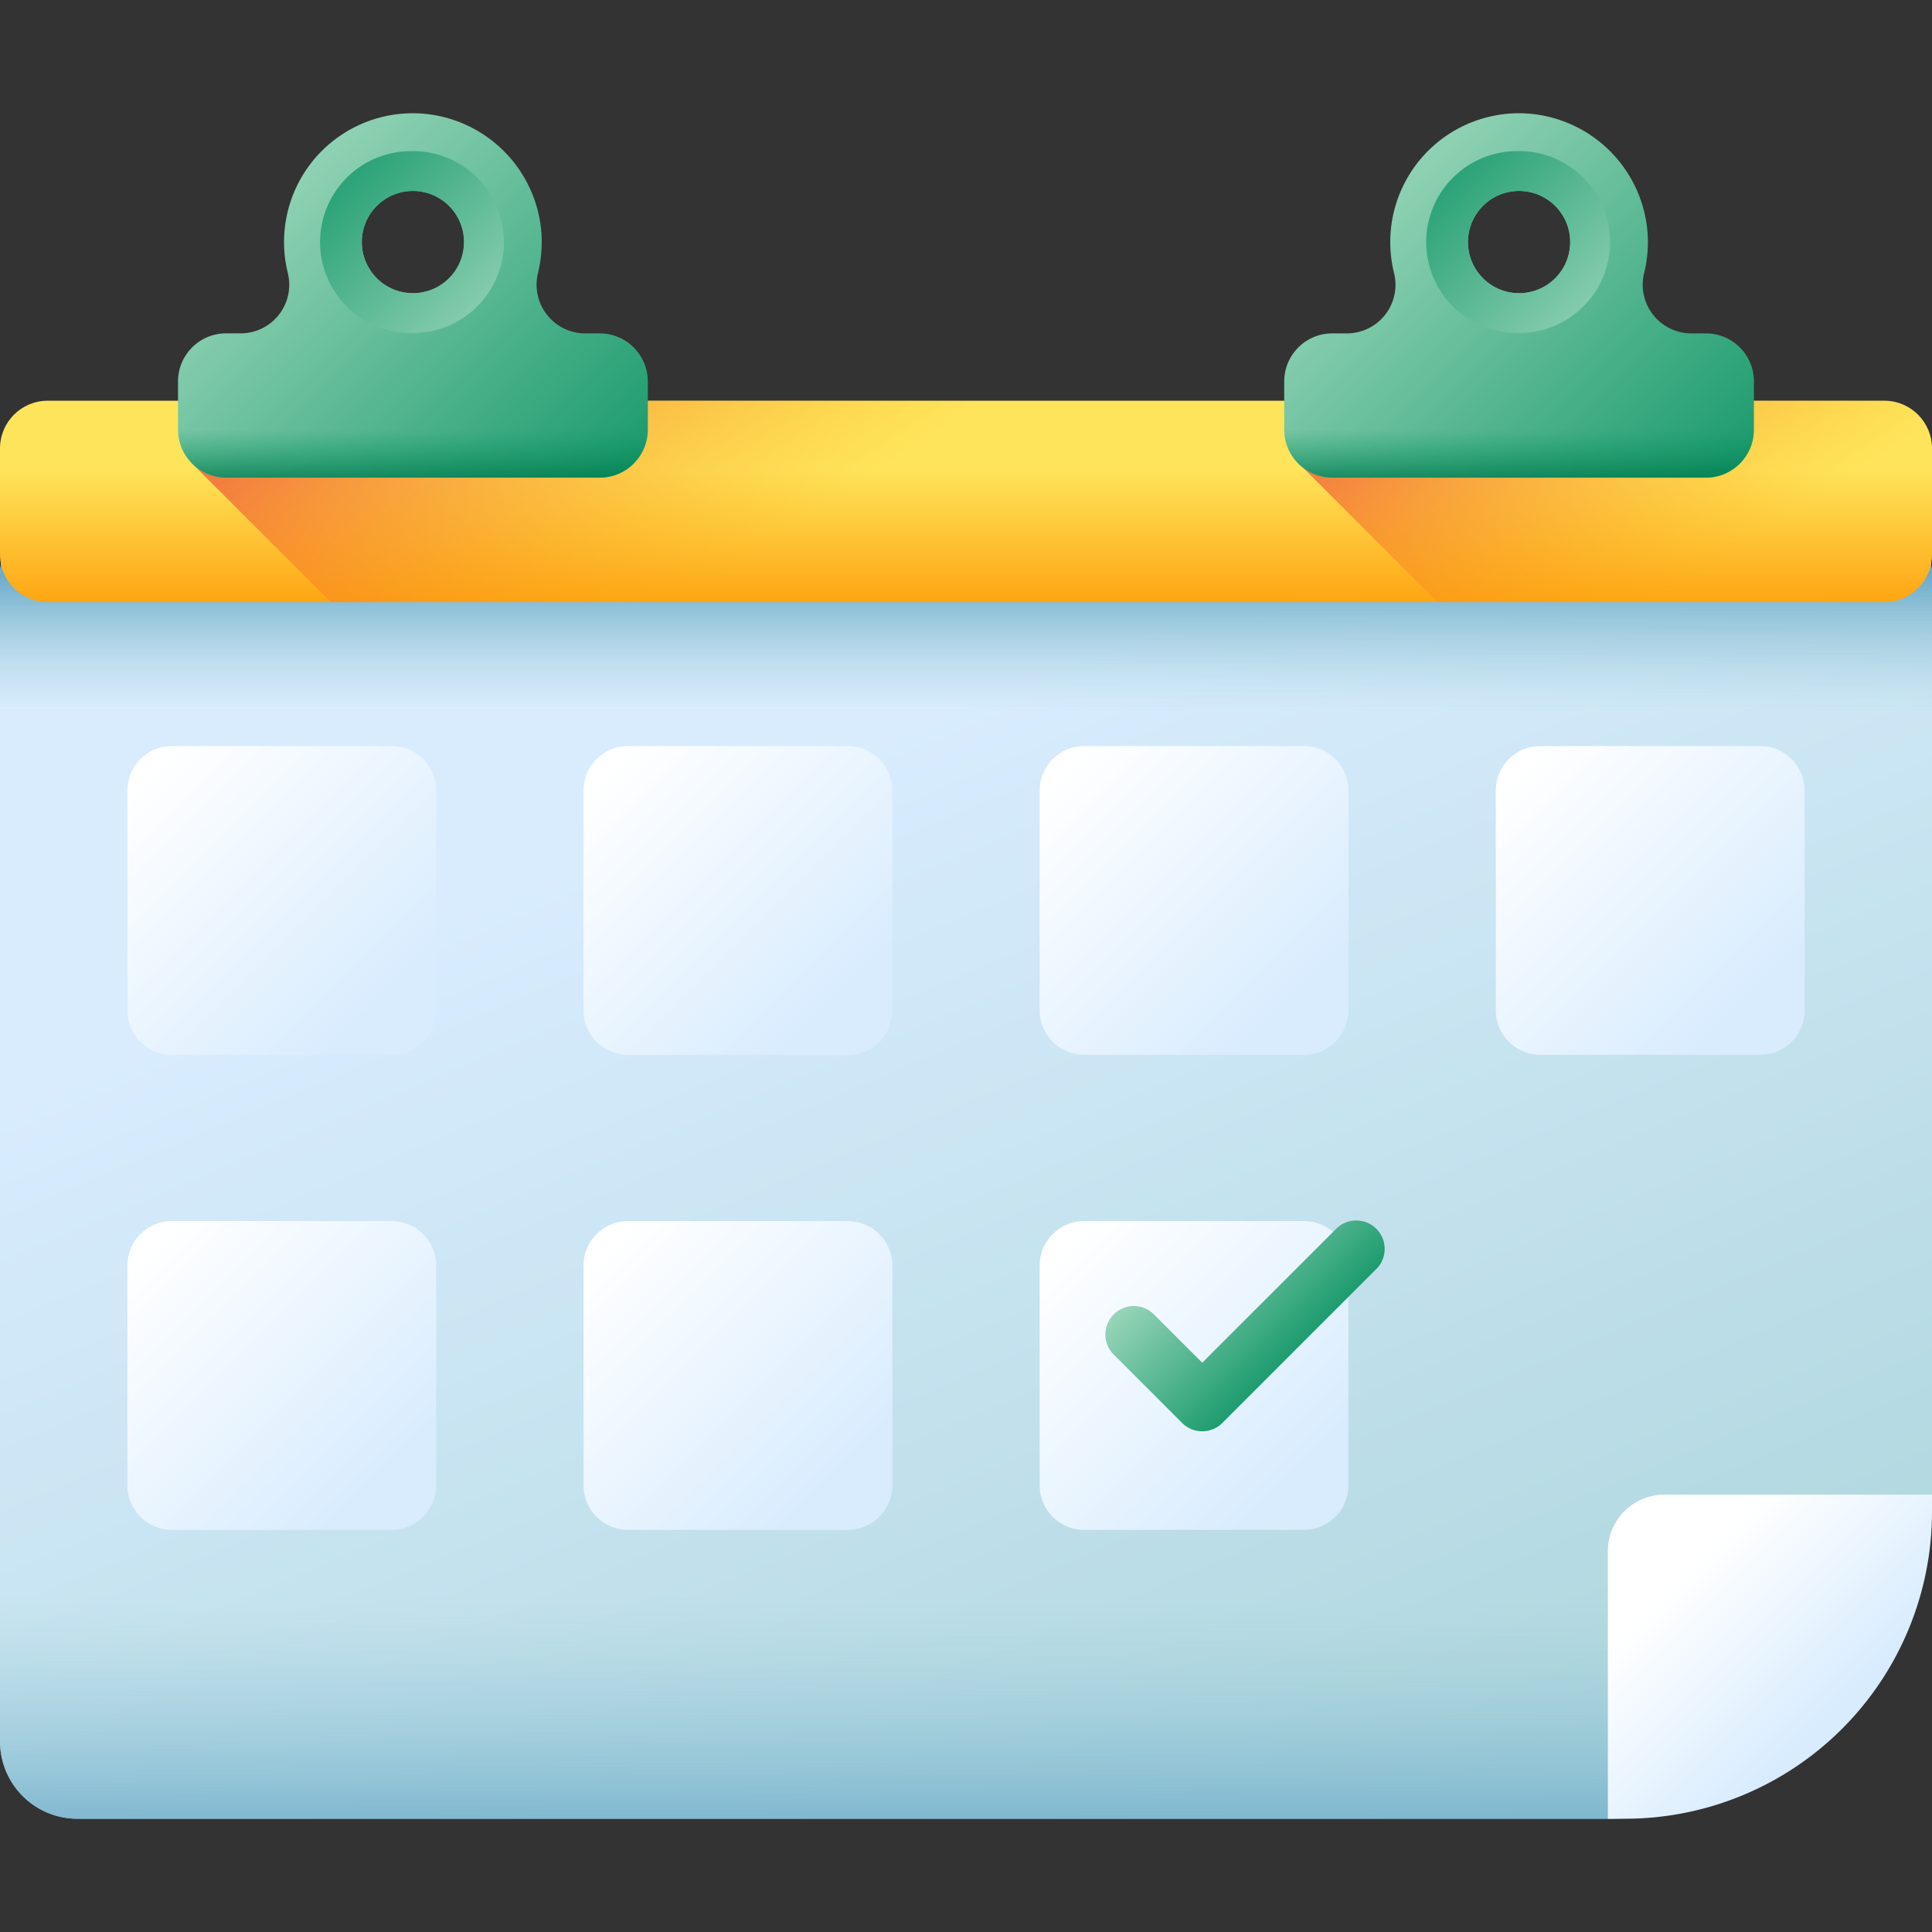 <?xml version="1.0" encoding="UTF-8"?>
<svg xmlns="http://www.w3.org/2000/svg" fill="none" width="48" height="48" viewBox="0 0 48 48">
  <rect x="0" y="0" width="48" height="48" fill="#333333" stroke="none"/>
  <g clip-path="url(#a)">
    <path d="M39.947 45.186H1.924A1.924 1.924 0 0 1 0 43.263V14.326c0-1.062.861-1.924 1.924-1.924h44.153c1.062 0 1.923.862 1.923 1.924v22.808a8.053 8.053 0 0 1-8.053 8.052Z" fill="url(#b)"></path>
    <path d="M46.076 12.402H1.924A1.924 1.924 0 0 0 0 14.326v8.046h48v-8.046a1.924 1.924 0 0 0-1.924-1.924Z" fill="url(#c)"></path>
    <path d="M0 27.545v15.718c0 1.062.861 1.923 1.924 1.923h38.023A8.052 8.052 0 0 0 48 37.134v-9.59H0Z" fill="url(#d)"></path>
    <path d="M40.371 45.186h-.424v-6.648c0-.775.63-1.404 1.405-1.404H48v.424a7.629 7.629 0 0 1-7.629 7.628Z" fill="url(#e)"></path>
    <path d="M9.733 26.207H4.27c-.61 0-1.105-.494-1.105-1.104V19.64c0-.61.495-1.105 1.105-1.105h5.463c.61 0 1.104.495 1.104 1.105v5.463c0 .61-.494 1.104-1.104 1.104Z" fill="url(#f)"></path>
    <path d="M21.065 26.207h-5.463c-.61 0-1.104-.494-1.104-1.104V19.64c0-.61.494-1.105 1.104-1.105h5.463c.61 0 1.105.495 1.105 1.105v5.463c0 .61-.495 1.104-1.105 1.104Z" fill="url(#g)"></path>
    <path d="M32.398 26.207h-5.463c-.61 0-1.105-.494-1.105-1.104V19.64c0-.61.495-1.105 1.105-1.105h5.463c.61 0 1.104.495 1.104 1.105v5.463c0 .61-.494 1.104-1.104 1.104Z" fill="url(#h)"></path>
    <path d="M43.73 26.207h-5.462c-.61 0-1.105-.494-1.105-1.104V19.64c0-.61.494-1.105 1.105-1.105h5.462c.61 0 1.105.495 1.105 1.105v5.463c0 .61-.495 1.104-1.105 1.104Z" fill="url(#i)"></path>
    <path d="M9.733 38.01H4.27c-.61 0-1.105-.495-1.105-1.106v-5.462c0-.61.495-1.105 1.105-1.105h5.463c.61 0 1.104.494 1.104 1.105v5.462c0 .61-.494 1.105-1.104 1.105Z" fill="url(#j)"></path>
    <path d="M21.065 38.01h-5.463c-.61 0-1.104-.495-1.104-1.106v-5.462c0-.61.494-1.105 1.104-1.105h5.463c.61 0 1.105.494 1.105 1.105v5.462c0 .61-.495 1.105-1.105 1.105Z" fill="url(#k)"></path>
    <path d="M32.398 38.01h-5.463c-.61 0-1.105-.495-1.105-1.106v-5.462c0-.61.495-1.105 1.105-1.105h5.463c.61 0 1.104.494 1.104 1.105v5.462c0 .61-.494 1.105-1.104 1.105Z" fill="url(#l)"></path>
    <path d="M29.87 35.56a.703.703 0 0 1-.5-.206l-1.7-1.7a.706.706 0 1 1 .998-.999l1.201 1.201 3.313-3.312a.706.706 0 1 1 .998.998l-3.812 3.812a.704.704 0 0 1-.499.206Z" fill="url(#m)"></path>
    <path d="M46.816 14.959H1.184C.53 14.959 0 14.429 0 13.775V11.14c0-.654.53-1.184 1.184-1.184h45.632c.654 0 1.184.53 1.184 1.184v2.635c0 .654-.53 1.184-1.184 1.184Z" fill="url(#n)"></path>
    <path d="M24 9.956H4.768v1.555l3.448 3.448H24V9.956Z" fill="url(#o)"></path>
    <path d="M46.816 9.956h-14.55v1.555l3.448 3.448h11.102c.654 0 1.184-.53 1.184-1.184V11.14c0-.654-.53-1.184-1.184-1.184Z" fill="url(#p)"></path>
    <path d="M13.367 6.778a3.26 3.26 0 0 0 .086-.968 3.214 3.214 0 0 0-3.1-2.995A3.2 3.2 0 0 0 7.15 6.78a1.208 1.208 0 0 1-1.17 1.502h-.363c-.66 0-1.194.535-1.194 1.195v1.194c0 .66.534 1.195 1.194 1.195H14.9c.66 0 1.195-.535 1.195-1.195V9.478c0-.66-.535-1.195-1.195-1.195h-.363a1.21 1.21 0 0 1-1.169-1.505Zm-3.108-2.035a1.27 1.27 0 1 1 0 2.54 1.27 1.27 0 0 1 0-2.54Z" fill="url(#q)"></path>
    <path d="M10.259 3.755a2.26 2.26 0 1 0 .001 4.519 2.26 2.26 0 0 0-.001-4.52Zm0 3.53a1.27 1.27 0 1 1-.001-2.54 1.27 1.27 0 0 1 0 2.54Z" fill="url(#r)"></path>
    <path d="M4.424 9.731v.942c0 .66.534 1.194 1.194 1.194H14.9c.66 0 1.195-.535 1.195-1.194V9.73H4.424Z" fill="url(#s)"></path>
    <path d="M40.85 6.778a3.26 3.26 0 0 0 .085-.968 3.214 3.214 0 0 0-3.1-2.995 3.2 3.2 0 0 0-3.201 3.966 1.208 1.208 0 0 1-1.17 1.502H33.1c-.66 0-1.194.535-1.194 1.195v1.194c0 .66.535 1.195 1.194 1.195h9.282c.66 0 1.194-.535 1.194-1.195V9.478c0-.66-.534-1.195-1.194-1.195h-.364a1.21 1.21 0 0 1-1.169-1.505Zm-3.11-2.035a1.27 1.27 0 1 1 .001 2.54 1.27 1.27 0 0 1 0-2.54Z" fill="url(#t)"></path>
    <path d="M37.741 3.755a2.26 2.26 0 1 0 .001 4.519 2.26 2.26 0 0 0-.001-4.52Zm0 3.53a1.27 1.27 0 1 1-.001-2.54 1.27 1.27 0 0 1 .001 2.54Z" fill="url(#u)"></path>
    <path d="M31.906 9.731v.942c0 .66.535 1.194 1.194 1.194h9.282c.66 0 1.194-.535 1.194-1.194V9.73h-11.67Z" fill="url(#v)"></path>
  </g>
  <defs>
    <linearGradient id="b" x1="19.871" x2="33.846" y1="19.034" y2="52.068" gradientUnits="userSpaceOnUse">
      <stop stop-color="#D8ECFE"></stop>
      <stop offset="1" stop-color="#A8D3D8"></stop>
    </linearGradient>
    <linearGradient id="c" x1="24" x2="24" y1="17.69" y2="14.302" gradientUnits="userSpaceOnUse">
      <stop stop-color="#A8D3D8" stop-opacity="0"></stop>
      <stop offset="1" stop-color="#6CABCA"></stop>
    </linearGradient>
    <linearGradient id="d" x1="24" x2="24" y1="39.662" y2="46.253" gradientUnits="userSpaceOnUse">
      <stop stop-color="#A8D3D8" stop-opacity="0"></stop>
      <stop offset="1" stop-color="#6CABCA"></stop>
    </linearGradient>
    <linearGradient id="e" x1="41.854" x2="45.461" y1="39.04" y2="42.647" gradientUnits="userSpaceOnUse">
      <stop stop-color="#fff"></stop>
      <stop offset="1" stop-color="#D8ECFE"></stop>
    </linearGradient>
    <linearGradient id="f" x1="3.742" x2="9.526" y1="19.112" y2="24.896" gradientUnits="userSpaceOnUse">
      <stop stop-color="#fff"></stop>
      <stop offset="1" stop-color="#D8ECFE"></stop>
    </linearGradient>
    <linearGradient id="g" x1="15.075" x2="20.858" y1="19.112" y2="24.896" gradientUnits="userSpaceOnUse">
      <stop stop-color="#fff"></stop>
      <stop offset="1" stop-color="#D8ECFE"></stop>
    </linearGradient>
    <linearGradient id="h" x1="26.407" x2="32.191" y1="19.112" y2="24.896" gradientUnits="userSpaceOnUse">
      <stop stop-color="#fff"></stop>
      <stop offset="1" stop-color="#D8ECFE"></stop>
    </linearGradient>
    <linearGradient id="i" x1="37.74" x2="43.523" y1="19.112" y2="24.896" gradientUnits="userSpaceOnUse">
      <stop stop-color="#fff"></stop>
      <stop offset="1" stop-color="#D8ECFE"></stop>
    </linearGradient>
    <linearGradient id="j" x1="3.742" x2="9.526" y1="30.914" y2="36.698" gradientUnits="userSpaceOnUse">
      <stop stop-color="#fff"></stop>
      <stop offset="1" stop-color="#D8ECFE"></stop>
    </linearGradient>
    <linearGradient id="k" x1="15.075" x2="20.858" y1="30.914" y2="36.698" gradientUnits="userSpaceOnUse">
      <stop stop-color="#fff"></stop>
      <stop offset="1" stop-color="#D8ECFE"></stop>
    </linearGradient>
    <linearGradient id="l" x1="26.407" x2="32.191" y1="30.914" y2="36.698" gradientUnits="userSpaceOnUse">
      <stop stop-color="#fff"></stop>
      <stop offset="1" stop-color="#D8ECFE"></stop>
    </linearGradient>
    <linearGradient id="m" x1="29.576" x2="32.274" y1="30.749" y2="33.448" gradientUnits="userSpaceOnUse">
      <stop stop-color="#98D5B9"></stop>
      <stop offset="1" stop-color="#1E9C6F"></stop>
    </linearGradient>
    <linearGradient id="n" x1="24" x2="24" y1="11.667" y2="14.932" gradientUnits="userSpaceOnUse">
      <stop stop-color="#FEE45A"></stop>
      <stop offset="1" stop-color="#FEA613"></stop>
    </linearGradient>
    <linearGradient id="o" x1="17.098" x2="10.556" y1="14.833" y2="4.951" gradientUnits="userSpaceOnUse">
      <stop stop-color="#FEA613" stop-opacity="0"></stop>
      <stop offset="1" stop-color="#E94444"></stop>
    </linearGradient>
    <linearGradient id="p" x1="42.22" x2="36.735" y1="14.301" y2="6.014" gradientUnits="userSpaceOnUse">
      <stop stop-color="#FEA613" stop-opacity="0"></stop>
      <stop offset="1" stop-color="#E94444"></stop>
    </linearGradient>
    <linearGradient id="q" x1="5.794" x2="14.06" y1="4.784" y2="13.05" gradientUnits="userSpaceOnUse">
      <stop stop-color="#98D5B9"></stop>
      <stop offset="1" stop-color="#1E9C6F"></stop>
    </linearGradient>
    <linearGradient id="r" x1="12.612" x2="8.129" y1="8.367" y2="3.884" gradientUnits="userSpaceOnUse">
      <stop stop-color="#98D5B9"></stop>
      <stop offset="1" stop-color="#1E9C6F"></stop>
    </linearGradient>
    <linearGradient id="s" x1="10.259" x2="10.259" y1="10.688" y2="12.296" gradientUnits="userSpaceOnUse">
      <stop stop-color="#02905D" stop-opacity="0"></stop>
      <stop offset=".3" stop-color="#028B59" stop-opacity=".3"></stop>
      <stop offset=".667" stop-color="#027C4F" stop-opacity=".667"></stop>
      <stop offset="1" stop-color="#026841"></stop>
    </linearGradient>
    <linearGradient id="t" x1="33.276" x2="41.542" y1="4.784" y2="13.05" gradientUnits="userSpaceOnUse">
      <stop stop-color="#98D5B9"></stop>
      <stop offset="1" stop-color="#1E9C6F"></stop>
    </linearGradient>
    <linearGradient id="u" x1="40.094" x2="35.611" y1="8.367" y2="3.884" gradientUnits="userSpaceOnUse">
      <stop stop-color="#98D5B9"></stop>
      <stop offset="1" stop-color="#1E9C6F"></stop>
    </linearGradient>
    <linearGradient id="v" x1="37.741" x2="37.741" y1="10.688" y2="12.296" gradientUnits="userSpaceOnUse">
      <stop stop-color="#02905D" stop-opacity="0"></stop>
      <stop offset=".3" stop-color="#028B59" stop-opacity=".3"></stop>
      <stop offset=".667" stop-color="#027C4F" stop-opacity=".667"></stop>
      <stop offset="1" stop-color="#026841"></stop>
    </linearGradient>
    <clipPath id="a">
      <path d="M0 0h48v48H0z" fill="#fff"></path>
    </clipPath>
  </defs>
</svg>
